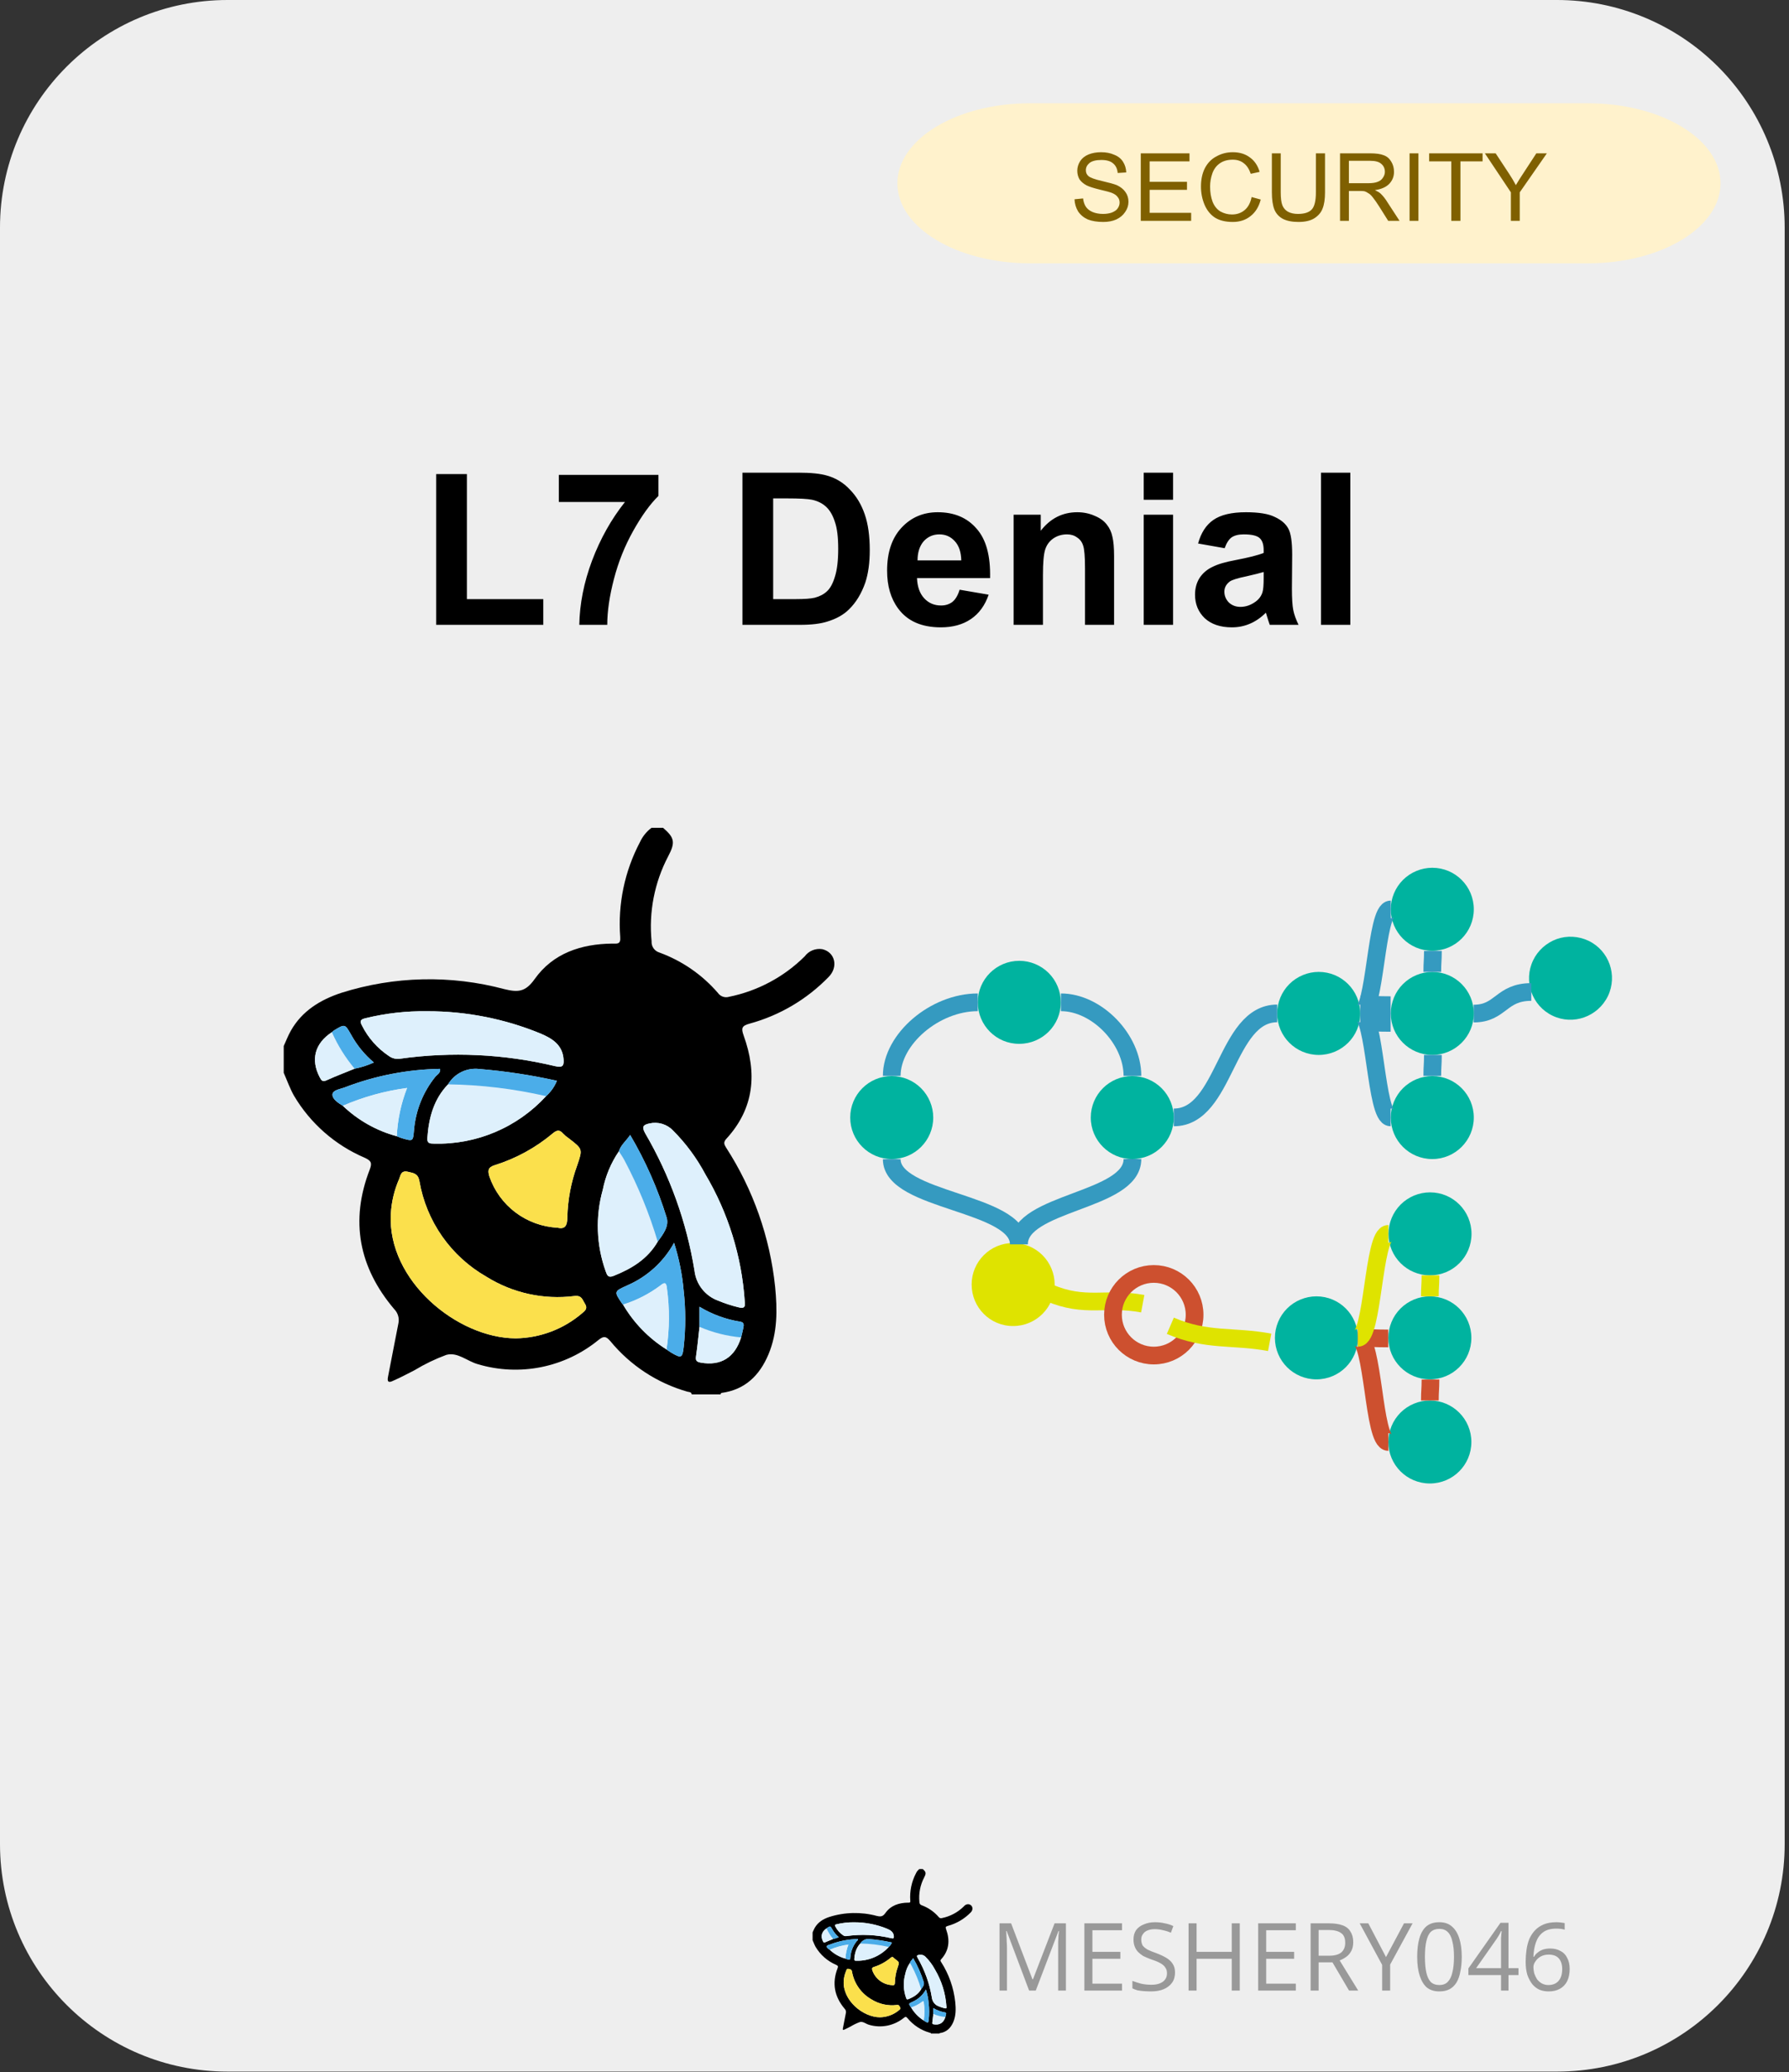 <svg width="101" height="117" viewBox="0 0 101 117" fill="none" xmlns="http://www.w3.org/2000/svg">
<rect x="0" y="0" width="101" height="117" fill="#333333" stroke="none"/>
<g clip-path="url(#clip0_5562_24511)">
<path fill-rule="evenodd" clip-rule="evenodd" d="M0 12.849C0 5.753 5.753 0 12.849 0H87.906C91.314 0 94.583 1.354 96.992 3.764C99.402 6.173 100.756 9.441 100.756 12.849V104.127C100.756 111.224 95.003 116.976 87.906 116.976H12.849C5.753 116.976 0 111.224 0 104.127V12.849Z" fill="#EEEEEE"/>
<path d="M24.625 35.283V26.768H26.359V33.83H30.672V35.283H24.625ZM31.549 28.346V26.815H37.174V28.002C36.705 28.461 36.231 29.117 35.752 29.971C35.273 30.825 34.908 31.737 34.658 32.705C34.408 33.664 34.283 34.523 34.283 35.283H32.705C32.726 34.096 32.965 32.888 33.424 31.659C33.893 30.419 34.512 29.315 35.283 28.346H31.549ZM41.916 26.69H45.072C45.791 26.69 46.338 26.747 46.713 26.862C47.213 27.007 47.64 27.273 47.994 27.659C48.359 28.034 48.635 28.497 48.822 29.049C49.01 29.591 49.103 30.263 49.103 31.065C49.103 31.773 49.02 32.382 48.853 32.893C48.635 33.518 48.328 34.023 47.932 34.408C47.63 34.711 47.223 34.94 46.713 35.096C46.328 35.221 45.812 35.283 45.166 35.283H41.916V26.69ZM43.65 28.143V33.83H44.932C45.421 33.83 45.775 33.804 45.994 33.752C46.275 33.679 46.505 33.559 46.682 33.393C46.869 33.226 47.02 32.95 47.135 32.565C47.26 32.179 47.322 31.653 47.322 30.987C47.322 30.33 47.26 29.825 47.135 29.471C47.02 29.106 46.859 28.825 46.65 28.627C46.442 28.429 46.176 28.294 45.853 28.221C45.603 28.169 45.124 28.143 44.416 28.143H43.65ZM54.176 33.299L55.816 33.58C55.608 34.184 55.275 34.643 54.816 34.955C54.358 35.268 53.79 35.424 53.113 35.424C52.03 35.424 51.228 35.07 50.707 34.362C50.29 33.799 50.082 33.086 50.082 32.221C50.082 31.19 50.353 30.382 50.895 29.799C51.436 29.216 52.118 28.924 52.941 28.924C53.868 28.924 54.598 29.231 55.129 29.846C55.671 30.45 55.926 31.382 55.895 32.643H51.77C51.79 33.132 51.926 33.513 52.176 33.783C52.426 34.054 52.743 34.19 53.129 34.19C53.379 34.19 53.592 34.122 53.77 33.987C53.947 33.841 54.082 33.612 54.176 33.299ZM54.27 31.643C54.259 31.164 54.134 30.799 53.895 30.549C53.665 30.299 53.379 30.174 53.035 30.174C52.681 30.174 52.384 30.304 52.145 30.565C51.915 30.836 51.801 31.195 51.801 31.643H54.27ZM62.897 35.283H61.256V32.112C61.256 31.434 61.219 30.997 61.147 30.799C61.084 30.601 60.969 30.45 60.803 30.346C60.647 30.231 60.459 30.174 60.24 30.174C59.949 30.174 59.688 30.252 59.459 30.409C59.24 30.565 59.089 30.773 59.006 31.034C58.922 31.294 58.881 31.773 58.881 32.471V35.283H57.225V29.065H58.756V29.971C59.297 29.273 59.985 28.924 60.818 28.924C61.172 28.924 61.501 28.992 61.803 29.127C62.105 29.252 62.334 29.419 62.49 29.627C62.647 29.825 62.751 30.054 62.803 30.315C62.865 30.565 62.897 30.929 62.897 31.409V35.283ZM64.57 28.221V26.69H66.227V28.221H64.57ZM64.57 35.283V29.065H66.227V35.283H64.57ZM69.139 30.955L67.639 30.69C67.805 30.086 68.092 29.643 68.498 29.362C68.915 29.07 69.529 28.924 70.342 28.924C71.071 28.924 71.613 29.013 71.967 29.19C72.331 29.356 72.587 29.575 72.732 29.846C72.878 30.106 72.951 30.596 72.951 31.315L72.936 33.237C72.936 33.789 72.962 34.195 73.014 34.455C73.066 34.705 73.165 34.981 73.311 35.283H71.686C71.644 35.169 71.592 35.007 71.529 34.799C71.498 34.695 71.477 34.627 71.467 34.596C71.186 34.877 70.883 35.086 70.561 35.221C70.248 35.356 69.909 35.424 69.545 35.424C68.899 35.424 68.389 35.252 68.014 34.908C67.649 34.554 67.467 34.112 67.467 33.58C67.467 33.226 67.55 32.914 67.717 32.643C67.894 32.372 68.133 32.164 68.436 32.018C68.738 31.862 69.175 31.731 69.748 31.627C70.508 31.481 71.04 31.346 71.342 31.221V31.065C71.342 30.742 71.264 30.513 71.107 30.377C70.951 30.242 70.654 30.174 70.217 30.174C69.925 30.174 69.696 30.231 69.529 30.346C69.373 30.461 69.243 30.664 69.139 30.955ZM71.342 32.299C71.133 32.362 70.8 32.445 70.342 32.549C69.883 32.643 69.581 32.737 69.436 32.83C69.227 32.987 69.123 33.179 69.123 33.408C69.123 33.638 69.206 33.841 69.373 34.018C69.55 34.184 69.769 34.268 70.029 34.268C70.331 34.268 70.618 34.169 70.889 33.971C71.087 33.825 71.217 33.643 71.279 33.424C71.321 33.289 71.342 33.023 71.342 32.627V32.299ZM74.578 35.283V26.69H76.234V35.283H74.578Z" fill="black"/>
<path d="M58.1 112.401L56.834 109.041H56.803C56.813 109.104 56.819 109.187 56.819 109.291C56.829 109.395 56.834 109.51 56.834 109.635C56.845 109.75 56.85 109.869 56.85 109.994V112.401H56.428V108.604H57.084L58.287 111.76H58.319L59.537 108.604H60.178V112.401H59.74V109.963C59.74 109.849 59.74 109.739 59.74 109.635C59.751 109.52 59.756 109.411 59.756 109.307C59.767 109.203 59.777 109.114 59.787 109.041H59.756L58.475 112.401H58.1ZM63.345 112.401H61.22V108.604H63.345V108.994H61.673V110.213H63.251V110.604H61.673V112.01H63.345V112.401ZM66.337 111.385C66.337 111.614 66.28 111.807 66.165 111.963C66.051 112.119 65.894 112.239 65.696 112.323C65.499 112.406 65.259 112.448 64.978 112.448C64.842 112.448 64.707 112.442 64.571 112.432C64.446 112.421 64.327 112.406 64.212 112.385C64.108 112.354 64.014 112.317 63.931 112.276V111.854C64.066 111.906 64.228 111.958 64.415 112.01C64.603 112.052 64.801 112.073 65.009 112.073C65.196 112.073 65.353 112.046 65.478 111.994C65.613 111.942 65.712 111.869 65.775 111.776C65.847 111.682 65.884 111.567 65.884 111.432C65.884 111.296 65.853 111.187 65.79 111.104C65.738 111.01 65.644 110.927 65.509 110.854C65.384 110.781 65.207 110.708 64.978 110.635C64.811 110.573 64.665 110.51 64.54 110.448C64.426 110.375 64.327 110.296 64.243 110.213C64.16 110.119 64.097 110.015 64.056 109.901C64.014 109.786 63.993 109.656 63.993 109.51C63.993 109.312 64.04 109.14 64.134 108.994C64.238 108.849 64.384 108.739 64.571 108.666C64.759 108.583 64.967 108.541 65.196 108.541C65.405 108.541 65.592 108.562 65.759 108.604C65.936 108.635 66.097 108.687 66.243 108.76L66.103 109.135C65.967 109.073 65.821 109.026 65.665 108.994C65.509 108.953 65.353 108.932 65.196 108.932C65.03 108.932 64.889 108.958 64.775 109.01C64.67 109.052 64.587 109.119 64.525 109.213C64.462 109.296 64.431 109.395 64.431 109.51C64.431 109.645 64.457 109.76 64.509 109.854C64.571 109.937 64.665 110.015 64.79 110.088C64.915 110.151 65.082 110.218 65.29 110.291C65.509 110.375 65.696 110.463 65.853 110.557C66.009 110.651 66.129 110.765 66.212 110.901C66.295 111.026 66.337 111.187 66.337 111.385ZM69.993 112.401H69.54V110.604H67.555V112.401H67.102V108.604H67.555V110.213H69.54V108.604H69.993V112.401ZM73.156 112.401H71.031V108.604H73.156V108.994H71.484V110.213H73.062V110.604H71.484V112.01H73.156V112.401ZM75.023 108.604C75.335 108.604 75.591 108.64 75.788 108.713C75.997 108.786 76.148 108.906 76.242 109.073C76.346 109.229 76.398 109.427 76.398 109.666C76.398 109.864 76.361 110.031 76.288 110.166C76.216 110.302 76.122 110.411 76.007 110.494C75.893 110.578 75.768 110.645 75.632 110.698L76.679 112.401H76.163L75.226 110.807H74.445V112.401H73.992V108.604H75.023ZM74.992 108.979H74.445V110.432H75.038C75.351 110.432 75.58 110.369 75.726 110.244C75.872 110.119 75.945 109.937 75.945 109.698C75.945 109.437 75.867 109.255 75.71 109.151C75.554 109.036 75.314 108.979 74.992 108.979ZM78.249 110.51L79.264 108.604H79.749L78.483 110.932V112.401H78.03V110.948L76.764 108.604H77.249L78.249 110.51ZM82.525 110.494C82.525 110.807 82.498 111.083 82.446 111.323C82.405 111.562 82.332 111.77 82.228 111.948C82.123 112.114 81.993 112.239 81.837 112.323C81.681 112.406 81.488 112.448 81.259 112.448C80.978 112.448 80.743 112.375 80.556 112.229C80.379 112.073 80.243 111.849 80.15 111.557C80.056 111.265 80.009 110.911 80.009 110.494C80.009 110.088 80.05 109.739 80.134 109.448C80.217 109.156 80.347 108.932 80.525 108.776C80.712 108.619 80.957 108.541 81.259 108.541C81.55 108.541 81.785 108.619 81.962 108.776C82.15 108.932 82.29 109.156 82.384 109.448C82.478 109.739 82.525 110.088 82.525 110.494ZM80.446 110.494C80.446 110.849 80.472 111.145 80.525 111.385C80.577 111.614 80.66 111.791 80.775 111.916C80.9 112.031 81.061 112.088 81.259 112.088C81.457 112.088 81.613 112.031 81.728 111.916C81.853 111.791 81.941 111.614 81.993 111.385C82.056 111.145 82.087 110.849 82.087 110.494C82.087 110.14 82.056 109.849 81.993 109.619C81.941 109.38 81.853 109.203 81.728 109.088C81.613 108.974 81.457 108.916 81.259 108.916C81.061 108.916 80.9 108.974 80.775 109.088C80.66 109.203 80.577 109.38 80.525 109.619C80.472 109.849 80.446 110.14 80.446 110.494ZM85.727 111.526H85.165V112.401H84.743V111.526H82.899V111.151L84.712 108.573H85.165V111.135H85.727V111.526ZM84.743 111.135V109.885C84.743 109.791 84.743 109.708 84.743 109.635C84.743 109.552 84.743 109.479 84.743 109.416C84.753 109.343 84.758 109.281 84.758 109.229C84.769 109.166 84.774 109.104 84.774 109.041H84.743C84.712 109.114 84.675 109.187 84.633 109.26C84.592 109.333 84.55 109.401 84.508 109.463L83.337 111.135H84.743ZM86.133 110.776C86.133 110.546 86.149 110.323 86.18 110.104C86.211 109.885 86.263 109.682 86.336 109.494C86.42 109.307 86.524 109.145 86.649 109.01C86.784 108.864 86.951 108.75 87.149 108.666C87.347 108.583 87.586 108.541 87.868 108.541C87.94 108.541 88.024 108.546 88.118 108.557C88.211 108.567 88.284 108.578 88.336 108.588V108.963C88.274 108.942 88.201 108.927 88.118 108.916C88.034 108.906 87.951 108.901 87.868 108.901C87.545 108.901 87.289 108.974 87.102 109.119C86.925 109.255 86.795 109.442 86.711 109.682C86.628 109.921 86.581 110.192 86.571 110.494H86.602C86.654 110.401 86.722 110.323 86.805 110.26C86.888 110.187 86.987 110.13 87.102 110.088C87.227 110.046 87.368 110.026 87.524 110.026C87.743 110.026 87.935 110.073 88.102 110.166C88.269 110.25 88.394 110.38 88.477 110.557C88.571 110.724 88.618 110.932 88.618 111.182C88.618 111.442 88.571 111.671 88.477 111.869C88.383 112.057 88.243 112.203 88.055 112.307C87.878 112.401 87.67 112.448 87.43 112.448C87.243 112.448 87.071 112.416 86.914 112.354C86.758 112.281 86.623 112.177 86.508 112.041C86.394 111.895 86.3 111.718 86.227 111.51C86.164 111.302 86.133 111.057 86.133 110.776ZM87.414 112.088C87.654 112.088 87.841 112.015 87.977 111.869C88.123 111.713 88.196 111.484 88.196 111.182C88.196 110.932 88.133 110.734 88.008 110.588C87.883 110.442 87.69 110.369 87.43 110.369C87.263 110.369 87.112 110.406 86.977 110.479C86.852 110.552 86.753 110.645 86.68 110.76C86.607 110.864 86.571 110.968 86.571 111.073C86.571 111.187 86.586 111.307 86.618 111.432C86.659 111.546 86.711 111.656 86.774 111.76C86.847 111.854 86.935 111.932 87.039 111.994C87.154 112.057 87.279 112.088 87.414 112.088Z" fill="#999999"/>
<path fill-rule="evenodd" clip-rule="evenodd" d="M58.139 5.832H89.657C93.786 5.832 97.134 7.855 97.134 10.35C97.134 12.846 93.786 14.869 89.657 14.869H58.139C54.01 14.869 50.663 12.846 50.663 10.35C50.663 7.855 54.01 5.832 58.139 5.832Z" fill="#FFF2CC"/>
<path d="M60.663 11.252L61.147 11.205C61.168 11.392 61.22 11.548 61.303 11.673C61.386 11.798 61.511 11.897 61.678 11.97C61.855 12.043 62.053 12.08 62.272 12.08C62.459 12.08 62.626 12.054 62.772 12.002C62.928 11.939 63.038 11.861 63.1 11.767C63.173 11.663 63.209 11.554 63.209 11.439C63.209 11.314 63.173 11.21 63.1 11.127C63.038 11.033 62.928 10.955 62.772 10.892C62.668 10.851 62.439 10.788 62.084 10.705C61.741 10.621 61.496 10.543 61.35 10.47C61.173 10.377 61.038 10.262 60.944 10.127C60.861 9.981 60.819 9.819 60.819 9.642C60.819 9.455 60.871 9.278 60.975 9.111C61.09 8.934 61.251 8.804 61.459 8.72C61.668 8.637 61.902 8.595 62.163 8.595C62.444 8.595 62.689 8.642 62.897 8.736C63.116 8.819 63.282 8.949 63.397 9.127C63.511 9.304 63.574 9.507 63.584 9.736L63.1 9.767C63.079 9.528 62.991 9.345 62.834 9.22C62.689 9.095 62.47 9.033 62.178 9.033C61.876 9.033 61.652 9.09 61.506 9.205C61.371 9.319 61.303 9.455 61.303 9.611C61.303 9.746 61.35 9.856 61.444 9.939C61.548 10.033 61.803 10.127 62.209 10.22C62.616 10.314 62.897 10.392 63.053 10.455C63.272 10.559 63.433 10.689 63.538 10.845C63.652 11.002 63.709 11.184 63.709 11.392C63.709 11.601 63.647 11.793 63.522 11.97C63.407 12.147 63.241 12.288 63.022 12.392C62.814 12.486 62.569 12.533 62.288 12.533C61.944 12.533 61.652 12.486 61.413 12.392C61.183 12.288 61.001 12.137 60.866 11.939C60.741 11.731 60.673 11.502 60.663 11.252ZM64.404 12.47V8.658H67.154V9.111H64.904V10.267H67.013V10.72H64.904V12.017H67.248V12.47H64.404ZM70.661 11.127L71.177 11.267C71.072 11.673 70.88 11.986 70.598 12.205C70.328 12.423 69.994 12.533 69.598 12.533C69.182 12.533 68.843 12.449 68.583 12.283C68.333 12.116 68.14 11.877 68.005 11.564C67.869 11.241 67.802 10.897 67.802 10.533C67.802 10.137 67.874 9.793 68.02 9.502C68.177 9.199 68.395 8.975 68.677 8.83C68.958 8.673 69.265 8.595 69.598 8.595C69.984 8.595 70.307 8.694 70.567 8.892C70.828 9.08 71.01 9.35 71.114 9.705L70.614 9.814C70.52 9.543 70.39 9.345 70.223 9.22C70.057 9.085 69.848 9.017 69.598 9.017C69.296 9.017 69.046 9.09 68.848 9.236C68.661 9.371 68.525 9.559 68.442 9.798C68.359 10.038 68.317 10.283 68.317 10.533C68.317 10.856 68.364 11.142 68.458 11.392C68.552 11.632 68.697 11.814 68.895 11.939C69.103 12.054 69.322 12.111 69.552 12.111C69.833 12.111 70.072 12.028 70.27 11.861C70.468 11.694 70.598 11.449 70.661 11.127ZM74.29 8.658H74.805V10.861C74.805 11.246 74.759 11.554 74.665 11.783C74.582 12.002 74.425 12.184 74.196 12.33C73.977 12.465 73.68 12.533 73.305 12.533C72.951 12.533 72.66 12.476 72.43 12.361C72.201 12.236 72.04 12.059 71.946 11.83C71.852 11.59 71.805 11.267 71.805 10.861V8.658H72.305V10.861C72.305 11.194 72.337 11.439 72.399 11.595C72.462 11.752 72.566 11.871 72.712 11.955C72.868 12.038 73.055 12.08 73.274 12.08C73.639 12.08 73.899 11.996 74.055 11.83C74.212 11.663 74.29 11.34 74.29 10.861V8.658ZM75.653 12.47V8.658H77.341C77.685 8.658 77.945 8.694 78.122 8.767C78.299 8.83 78.44 8.949 78.544 9.127C78.648 9.293 78.7 9.486 78.7 9.705C78.7 9.965 78.612 10.189 78.435 10.377C78.257 10.564 77.987 10.684 77.622 10.736C77.757 10.798 77.862 10.861 77.935 10.923C78.08 11.059 78.216 11.231 78.341 11.439L79.013 12.47H78.372L77.872 11.673C77.726 11.444 77.606 11.272 77.513 11.158C77.419 11.033 77.33 10.949 77.247 10.908C77.174 10.856 77.101 10.819 77.028 10.798C76.966 10.788 76.872 10.783 76.747 10.783H76.153V12.47H75.653ZM76.153 10.345H77.247C77.476 10.345 77.653 10.319 77.778 10.267C77.914 10.215 78.013 10.137 78.075 10.033C78.148 9.929 78.185 9.819 78.185 9.705C78.185 9.517 78.117 9.366 77.981 9.252C77.856 9.137 77.648 9.08 77.356 9.08H76.153V10.345ZM79.579 12.47V8.658H80.079V12.47H79.579ZM81.935 12.47V9.111H80.685V8.658H83.7V9.111H82.45V12.47H81.935ZM85.299 12.47V10.861L83.83 8.658H84.439L85.189 9.798C85.335 10.017 85.465 10.236 85.58 10.455C85.694 10.257 85.835 10.033 86.002 9.783L86.736 8.658H87.33L85.799 10.861V12.47H85.299Z" fill="#7F6000"/>
<g clip-path="url(#clip1_5562_24511)">
<path d="M55.202 56.597C55.202 55.301 56.25 54.254 57.546 54.254C58.164 54.254 58.765 54.503 59.203 54.941C59.641 55.378 59.89 55.979 59.89 56.597C59.89 57.894 58.842 58.941 57.546 58.941C56.25 58.95 55.202 57.894 55.202 56.597Z" fill="#00B39F"/>
<path d="M48 63.104C48 61.808 49.047 60.761 50.344 60.761C50.962 60.761 51.563 61.01 52 61.448C52.438 61.885 52.687 62.486 52.687 63.104C52.687 64.401 51.64 65.448 50.344 65.448C49.047 65.448 48 64.401 48 63.104Z" fill="#00B39F"/>
<path d="M55.202 56.597C52.773 56.597 50.344 58.675 50.344 60.752" stroke="#359AC0" stroke-miterlimit="10" stroke-linejoin="round"/>
<path d="M87.652 57.353C86.484 56.795 85.995 55.395 86.553 54.228C86.819 53.67 87.3 53.241 87.884 53.026C88.468 52.82 89.111 52.855 89.678 53.121C90.846 53.679 91.335 55.078 90.777 56.245C90.21 57.413 88.811 57.911 87.652 57.353Z" fill="#00B39F"/>
<path d="M61.581 63.104C61.581 61.808 62.628 60.761 63.924 60.761C64.542 60.761 65.143 61.01 65.581 61.448C66.019 61.885 66.268 62.486 66.268 63.104C66.268 64.401 65.221 65.448 63.924 65.448C62.637 65.448 61.581 64.401 61.581 63.104Z" fill="#00B39F"/>
<path d="M54.855 72.532C54.855 71.236 55.902 70.188 57.199 70.188C57.817 70.188 58.418 70.437 58.855 70.875C59.293 71.313 59.542 71.914 59.542 72.532C59.542 73.828 58.495 74.876 57.199 74.876C55.902 74.884 54.855 73.828 54.855 72.532Z" fill="#DFE300"/>
<path d="M59.217 72.993C61.279 73.882 62.444 73.228 64.514 73.616" stroke="#DFE300"/>
<path d="M63.933 65.448C63.933 66.65 62.336 67.251 60.731 67.852C59.134 68.453 57.529 69.053 57.529 70.255" stroke="#359AC0" stroke-miterlimit="10" stroke-linejoin="round"/>
<path d="M86.45 56.014C85.6 56.014 85.162 56.314 84.759 56.623C84.356 56.923 83.978 57.233 83.197 57.233" stroke="#359AC0" stroke-miterlimit="10" stroke-linejoin="round"/>
<path d="M57.52 70.264C57.52 69.062 55.726 68.461 53.932 67.86C52.138 67.259 50.344 66.658 50.344 65.457" stroke="#359AC0" stroke-miterlimit="10" stroke-linejoin="round"/>
<path d="M63.933 60.752C63.933 58.675 61.916 56.597 59.898 56.597" stroke="#359AC0" stroke-miterlimit="10" stroke-linejoin="round"/>
<path d="M80.862 65.448C79.565 65.448 78.518 64.401 78.518 63.104C78.518 62.486 78.767 61.885 79.205 61.448C79.643 61.01 80.244 60.761 80.862 60.761C82.158 60.761 83.205 61.808 83.205 63.104C83.205 64.392 82.158 65.448 80.862 65.448Z" fill="#00B39F"/>
<path d="M74.449 59.568C73.153 59.568 72.105 58.52 72.105 57.224C72.105 56.606 72.354 56.005 72.792 55.567C73.23 55.129 73.831 54.88 74.449 54.88C75.745 54.88 76.793 55.928 76.793 57.224C76.801 58.52 75.745 59.568 74.449 59.568Z" fill="#00B39F"/>
<path d="M80.862 59.568C79.565 59.568 78.518 58.52 78.518 57.224C78.518 56.606 78.767 56.005 79.205 55.567C79.643 55.129 80.244 54.88 80.862 54.88C82.158 54.88 83.205 55.928 83.205 57.224C83.205 58.52 82.158 59.568 80.862 59.568Z" fill="#00B39F"/>
<path d="M78.51 63.096C78.08 63.096 77.866 61.628 77.651 60.16C77.436 58.692 77.222 57.224 76.793 57.224" stroke="#359AC0" stroke-miterlimit="10" stroke-linejoin="round"/>
<path d="M76.801 57.224C77.23 57.224 77.445 57.233 77.651 57.241C77.866 57.25 78.08 57.258 78.51 57.258" stroke="#359AC0" stroke-width="2" stroke-miterlimit="10" stroke-linejoin="round"/>
<path d="M80.862 60.752C80.862 60.46 80.87 60.306 80.879 60.16C80.887 60.014 80.896 59.859 80.896 59.568" stroke="#359AC0" stroke-miterlimit="10" stroke-linejoin="round"/>
<path d="M72.105 57.224C70.646 57.224 69.916 58.692 69.187 60.16C68.457 61.628 67.727 63.096 66.268 63.096" stroke="#359AC0" stroke-miterlimit="10" stroke-linejoin="round"/>
<path d="M80.862 53.687C79.565 53.687 78.518 52.64 78.518 51.344C78.518 50.725 78.767 50.125 79.205 49.687C79.643 49.249 80.244 49 80.862 49C82.158 49 83.205 50.047 83.205 51.344C83.205 52.64 82.158 53.687 80.862 53.687Z" fill="#00B39F"/>
<path d="M80.862 54.88C80.862 54.589 80.87 54.434 80.879 54.288C80.887 54.142 80.896 53.988 80.896 53.696" stroke="#359AC0" stroke-miterlimit="10" stroke-linejoin="round"/>
<path d="M76.801 57.224C77.23 57.224 77.445 55.756 77.66 54.288C77.874 52.82 78.089 51.352 78.518 51.352" stroke="#359AC0" stroke-miterlimit="10" stroke-linejoin="round"/>
<path d="M80.724 83.767C79.428 83.767 78.381 82.72 78.381 81.424C78.381 80.806 78.63 80.205 79.067 79.767C79.505 79.329 80.106 79.08 80.724 79.08C82.021 79.08 83.068 80.128 83.068 81.424C83.068 82.72 82.021 83.767 80.724 83.767Z" fill="#00B39F"/>
<path d="M74.32 77.887C73.024 77.887 71.977 76.84 71.977 75.543C71.977 74.925 72.226 74.324 72.663 73.887C73.101 73.449 73.702 73.2 74.32 73.2C75.617 73.2 76.664 74.247 76.664 75.543C76.664 76.84 75.617 77.887 74.32 77.887Z" fill="#00B39F"/>
<path d="M80.724 77.887C79.428 77.887 78.381 76.84 78.381 75.543C78.381 74.925 78.63 74.324 79.067 73.887C79.505 73.449 80.106 73.2 80.724 73.2C82.021 73.2 83.068 74.247 83.068 75.543C83.068 76.84 82.021 77.887 80.724 77.887Z" fill="#00B39F"/>
<path d="M78.381 81.424C77.951 81.424 77.737 79.956 77.531 78.488C77.316 77.02 77.102 75.552 76.672 75.552" stroke="#CD502F" stroke-miterlimit="10" stroke-linejoin="round"/>
<path d="M76.664 75.543C77.093 75.543 77.308 75.552 77.514 75.561C77.728 75.569 77.943 75.578 78.372 75.578" stroke="#CD502F" stroke-miterlimit="10" stroke-linejoin="round"/>
<path d="M80.724 79.08C80.724 78.788 80.733 78.634 80.742 78.488C80.75 78.342 80.759 78.188 80.759 77.896" stroke="#CD502F" stroke-miterlimit="10" stroke-linejoin="round"/>
<path d="M80.733 72.015C79.437 72.015 78.389 70.968 78.389 69.672C78.389 69.053 78.638 68.453 79.076 68.015C79.514 67.577 80.115 67.328 80.733 67.328C82.029 67.328 83.076 68.375 83.076 69.672C83.076 70.968 82.029 72.015 80.733 72.015Z" fill="#00B39F"/>
<path d="M80.724 73.2C80.724 72.908 80.733 72.753 80.742 72.608C80.75 72.462 80.759 72.307 80.759 72.015" stroke="#DFE300" stroke-miterlimit="10" stroke-linejoin="round"/>
<path d="M76.664 75.543C77.093 75.543 77.308 74.076 77.522 72.608C77.737 71.14 77.951 69.672 78.381 69.672" stroke="#DFE300" stroke-miterlimit="10" stroke-linejoin="round"/>
<circle cx="65.138" cy="74.239" r="2.304" stroke="#CD502F"/>
<path d="M66.073 74.862C68.134 75.752 69.611 75.409 71.681 75.797" stroke="#DFE300"/>
</g>
<path d="M37.432 46.742C38.078 47.297 38.142 47.563 37.722 48.354C36.949 49.828 36.623 51.497 36.786 53.154C36.777 53.294 36.816 53.434 36.897 53.549C36.978 53.664 37.096 53.748 37.232 53.788C38.505 54.254 39.639 55.036 40.526 56.062C40.595 56.162 40.693 56.237 40.808 56.278C40.922 56.318 41.046 56.32 41.162 56.285C42.778 55.957 44.262 55.163 45.432 54.001C45.545 53.849 45.697 53.73 45.873 53.659C46.049 53.588 46.241 53.566 46.428 53.597C47.15 53.772 47.342 54.602 46.778 55.169C45.555 56.428 44.017 57.337 42.324 57.8C41.876 57.921 41.834 58.056 41.984 58.474C42.748 60.589 42.592 62.573 41.01 64.3C40.828 64.498 40.878 64.618 40.993 64.801C42.519 67.165 43.467 69.856 43.76 72.655C43.888 73.95 43.902 75.249 43.382 76.482C42.882 77.668 42.06 78.478 40.726 78.655C40.706 78.657 40.693 78.709 40.677 78.738H39.055C39.033 78.59 38.895 78.606 38.805 78.582C37.098 78.095 35.581 77.098 34.455 75.726C34.21 75.447 34.089 75.43 33.796 75.657C32.86 76.426 31.749 76.954 30.562 77.194C29.375 77.434 28.146 77.379 26.985 77.033C26.378 76.868 25.834 76.328 25.196 76.506C24.573 76.736 23.973 77.026 23.405 77.37C23.02 77.562 22.642 77.773 22.247 77.943C22.116 77.999 21.82 78.179 21.904 77.752C22.102 76.749 22.289 75.745 22.489 74.742C22.522 74.597 22.519 74.445 22.478 74.302C22.437 74.158 22.36 74.027 22.255 73.921C20.259 71.565 19.752 68.93 20.878 66.029C21.026 65.647 20.933 65.535 20.589 65.374C18.922 64.661 17.525 63.437 16.601 61.877C16.368 61.466 16.21 61.013 16.018 60.578V59.065C16.149 58.779 16.262 58.481 16.416 58.208C17.054 57.078 18.089 56.451 19.276 56.06C22.262 55.116 25.455 55.045 28.479 55.854C29.262 56.046 29.671 56.008 30.186 55.283C31.224 53.821 32.812 53.301 34.571 53.281C34.819 53.278 35.052 53.347 35.016 52.914C34.875 51.058 35.261 49.201 36.128 47.555C36.276 47.233 36.501 46.954 36.784 46.742L37.432 46.742ZM18.737 58.284C17.773 58.912 17.529 59.833 18.049 60.827C18.144 61.01 18.208 61.106 18.441 60.999C18.959 60.763 19.494 60.561 20.021 60.345C20.396 60.272 20.761 60.154 21.107 59.994C20.587 59.556 20.153 59.026 19.825 58.43C19.473 57.81 19.471 57.81 18.857 58.184C18.814 58.215 18.774 58.248 18.737 58.284ZM41.84 75.518C41.885 75.326 41.938 75.136 41.974 74.942C42.001 74.793 41.997 74.66 41.788 74.631C40.975 74.501 40.195 74.214 39.491 73.788V74.921C39.428 75.469 39.378 76.02 39.297 76.566C39.261 76.808 39.301 76.897 39.566 76.943C40.695 77.141 41.483 76.66 41.84 75.518ZM37.63 76.199C37.719 76.259 37.805 76.325 37.897 76.379C38.464 76.714 38.53 76.686 38.599 76.047C38.717 74.993 38.716 73.929 38.596 72.875C38.515 71.958 38.334 71.053 38.055 70.177C37.468 71.246 36.542 72.09 35.424 72.577C34.653 72.924 34.653 72.924 35.136 73.629C35.148 73.643 35.161 73.655 35.175 73.666C35.777 74.696 36.62 75.564 37.63 76.199ZM19.353 62.439C20.209 63.259 21.257 63.851 22.402 64.159C22.5 64.197 22.595 64.243 22.696 64.272C23.326 64.454 23.315 64.452 23.374 63.81C23.465 62.71 23.884 61.662 24.577 60.802C24.678 60.676 24.881 60.598 24.847 60.354C23.009 60.385 21.192 60.737 19.476 61.396C19.217 61.498 18.791 61.543 18.771 61.793C18.75 62.056 19.088 62.278 19.353 62.439ZM37.132 70.112C37.429 69.705 37.783 69.254 37.637 68.753C37.135 67.122 36.443 65.556 35.576 64.086C35.34 64.439 35.046 64.654 34.94 65.01C34.495 65.663 34.187 66.398 34.033 67.173C33.607 68.689 33.663 70.299 34.193 71.782C34.272 71.991 34.317 72.174 34.633 72.048C35.656 71.642 36.561 71.096 37.132 70.112ZM30.829 61.896C31.097 61.658 31.306 61.361 31.441 61.029C29.997 60.706 28.532 60.483 27.057 60.362C26.711 60.32 26.36 60.38 26.047 60.534C25.735 60.688 25.473 60.929 25.295 61.229C24.479 62.078 24.204 63.133 24.126 64.267C24.105 64.567 24.278 64.576 24.492 64.577C25.679 64.611 26.859 64.389 27.952 63.926C29.046 63.463 30.027 62.771 30.829 61.896ZM29.115 75.572C30.496 75.552 31.826 75.047 32.873 74.145C33.052 73.997 33.189 73.873 33.022 73.613C32.873 73.381 32.848 73.132 32.422 73.183C30.691 73.401 28.938 73.015 27.458 72.09C26.47 71.525 25.619 70.749 24.965 69.817C24.312 68.885 23.873 67.821 23.68 66.699C23.602 66.26 23.358 66.244 23.03 66.166C22.629 66.071 22.618 66.378 22.532 66.577C22.258 67.204 22.099 67.876 22.064 68.56C21.868 72.311 25.817 75.56 29.115 75.572ZM42.044 73.473C41.874 70.94 41.112 68.483 39.817 66.3C39.335 65.394 38.722 64.565 37.998 63.838C37.83 63.661 37.618 63.532 37.385 63.461C37.151 63.391 36.904 63.383 36.666 63.438C36.308 63.515 36.216 63.619 36.427 63.996C37.823 66.388 38.766 69.017 39.209 71.751C39.252 72.131 39.401 72.491 39.639 72.791C39.877 73.09 40.193 73.318 40.553 73.447C40.917 73.598 41.292 73.721 41.675 73.814C42.035 73.918 42.09 73.777 42.044 73.473ZM24.12 57.101C22.95 57.084 21.782 57.215 20.645 57.492C20.379 57.556 20.279 57.629 20.438 57.913C20.787 58.607 21.31 59.198 21.956 59.629C22.13 59.757 22.346 59.812 22.56 59.785C25.488 59.371 28.469 59.513 31.345 60.203C31.772 60.3 31.846 60.177 31.816 59.805C31.752 58.993 31.171 58.64 30.528 58.365C28.496 57.527 26.319 57.098 24.12 57.101ZM31.474 69.323C31.892 69.424 32.029 69.219 32.029 68.747C32.053 67.741 32.241 66.746 32.587 65.801C32.896 64.886 32.905 64.89 32.119 64.284C31.999 64.204 31.889 64.112 31.789 64.008C31.592 63.775 31.433 63.811 31.211 63.995C30.247 64.807 29.131 65.418 27.928 65.794C27.532 65.916 27.537 66.115 27.627 66.427C27.905 67.239 28.421 67.949 29.106 68.465C29.792 68.981 30.617 69.28 31.474 69.323Z" fill="black"/>
<path d="M29.115 75.572C25.817 75.56 21.868 72.311 22.064 68.56C22.099 67.876 22.258 67.204 22.532 66.577C22.618 66.378 22.629 66.071 23.03 66.166C23.358 66.244 23.602 66.26 23.68 66.699C23.873 67.821 24.312 68.885 24.965 69.817C25.619 70.749 26.47 71.525 27.458 72.09C28.938 73.015 30.691 73.401 32.422 73.183C32.848 73.132 32.873 73.381 33.022 73.613C33.189 73.873 33.052 73.997 32.873 74.145C31.826 75.047 30.496 75.552 29.115 75.572V75.572Z" fill="#FBE04C"/>
<path d="M42.044 73.473C42.09 73.777 42.035 73.918 41.675 73.814C41.292 73.721 40.917 73.598 40.553 73.447C40.193 73.318 39.877 73.09 39.639 72.791C39.401 72.491 39.252 72.131 39.209 71.751C38.766 69.017 37.823 66.388 36.427 63.996C36.216 63.619 36.308 63.515 36.666 63.438C36.904 63.383 37.151 63.391 37.385 63.461C37.618 63.531 37.83 63.661 37.998 63.838C38.722 64.565 39.335 65.394 39.817 66.3C41.112 68.483 41.874 70.94 42.044 73.473V73.473ZM24.12 57.101C26.319 57.098 28.496 57.527 30.528 58.365C31.171 58.64 31.752 58.993 31.816 59.805C31.846 60.177 31.772 60.3 31.345 60.203C28.469 59.513 25.488 59.371 22.56 59.785C22.346 59.812 22.13 59.757 21.956 59.629C21.31 59.198 20.787 58.607 20.438 57.913C20.279 57.629 20.379 57.556 20.645 57.492C21.782 57.215 22.95 57.084 24.12 57.101V57.101Z" fill="#DEF0FC"/>
<path d="M31.474 69.323C30.617 69.28 29.792 68.981 29.106 68.465C28.421 67.949 27.905 67.239 27.627 66.427C27.537 66.115 27.532 65.916 27.929 65.794C29.131 65.418 30.247 64.807 31.211 63.995C31.433 63.811 31.592 63.775 31.789 64.008C31.889 64.112 32 64.204 32.119 64.284C32.905 64.89 32.896 64.886 32.587 65.801C32.241 66.746 32.053 67.741 32.029 68.747C32.029 69.219 31.892 69.424 31.474 69.323V69.323Z" fill="#FBE04C"/>
<path d="M30.829 61.896C30.027 62.771 29.046 63.463 27.952 63.926C26.859 64.389 25.679 64.611 24.492 64.577C24.278 64.576 24.105 64.568 24.126 64.267C24.204 63.133 24.479 62.078 25.295 61.229C27.158 61.255 29.013 61.478 30.829 61.896V61.896ZM37.132 70.112C36.56 71.096 35.656 71.642 34.633 72.048C34.317 72.174 34.272 71.991 34.193 71.782C33.663 70.3 33.607 68.689 34.033 67.173C34.187 66.398 34.495 65.663 34.94 65.011C35.044 65.176 35.158 65.336 35.25 65.508C36.028 66.977 36.658 68.519 37.132 70.112V70.112Z" fill="#DEF0FC"/>
<path d="M19.353 62.439C19.088 62.278 18.75 62.056 18.771 61.793C18.791 61.543 19.217 61.498 19.476 61.396C21.192 60.737 23.009 60.385 24.847 60.354C24.881 60.598 24.678 60.676 24.577 60.803C23.884 61.662 23.465 62.71 23.374 63.81C23.315 64.452 23.326 64.454 22.696 64.272C22.595 64.243 22.5 64.197 22.402 64.159C22.445 63.225 22.641 62.304 22.983 61.433C21.733 61.599 20.511 61.938 19.353 62.439V62.439ZM35.175 73.666C35.161 73.655 35.148 73.643 35.136 73.629C34.653 72.924 34.653 72.924 35.424 72.577C36.542 72.09 37.468 71.246 38.055 70.177C38.334 71.053 38.515 71.958 38.596 72.875C38.716 73.929 38.717 74.993 38.599 76.047C38.53 76.686 38.464 76.714 37.897 76.379C37.805 76.325 37.719 76.259 37.63 76.199C37.803 75.043 37.809 73.869 37.648 72.711C37.61 72.347 37.456 72.45 37.273 72.594C36.639 73.067 35.93 73.43 35.175 73.666V73.666Z" fill="#4BADE9"/>
<path d="M35.175 73.666C35.93 73.43 36.639 73.067 37.273 72.594C37.456 72.45 37.61 72.347 37.648 72.711C37.809 73.869 37.803 75.043 37.63 76.199C36.62 75.564 35.777 74.696 35.175 73.666ZM19.353 62.439C20.511 61.938 21.733 61.599 22.983 61.433C22.641 62.304 22.445 63.225 22.402 64.159C21.257 63.851 20.209 63.259 19.353 62.439V62.439Z" fill="#DEF0FC"/>
<path d="M30.829 61.896C29.013 61.478 27.158 61.255 25.295 61.229C25.473 60.929 25.735 60.688 26.047 60.534C26.36 60.38 26.711 60.32 27.057 60.362C28.532 60.483 29.997 60.706 31.441 61.029C31.306 61.361 31.097 61.658 30.829 61.896ZM37.132 70.112C36.658 68.519 36.028 66.977 35.25 65.508C35.158 65.336 35.044 65.176 34.94 65.011C35.046 64.654 35.34 64.44 35.576 64.086C36.443 65.556 37.135 67.122 37.637 68.753C37.783 69.254 37.429 69.705 37.132 70.112V70.112Z" fill="#4BADE9"/>
<path d="M41.84 75.518C41.483 76.66 40.695 77.141 39.566 76.943C39.301 76.897 39.261 76.808 39.297 76.566C39.378 76.02 39.428 75.469 39.49 74.921C40.237 75.244 41.03 75.445 41.84 75.518V75.518ZM20.021 60.345C19.494 60.561 18.959 60.763 18.441 60.999C18.208 61.106 18.144 61.01 18.049 60.827C17.529 59.833 17.773 58.912 18.737 58.284C19.067 59.028 19.499 59.721 20.021 60.345V60.345Z" fill="#DEF0FC"/>
<path d="M20.021 60.345C19.499 59.721 19.067 59.028 18.737 58.284C18.774 58.248 18.814 58.215 18.857 58.184C19.471 57.81 19.473 57.81 19.825 58.43C20.153 59.026 20.587 59.556 21.107 59.994C20.761 60.154 20.396 60.272 20.021 60.345V60.345ZM41.84 75.518C41.03 75.445 40.237 75.244 39.49 74.921C39.491 74.562 39.491 74.204 39.491 73.788C40.195 74.214 40.975 74.501 41.788 74.631C41.997 74.66 42.001 74.793 41.974 74.942C41.938 75.136 41.885 75.326 41.84 75.518V75.518Z" fill="#4BADE9"/>
<path d="M52.093 105.538C52.281 105.699 52.299 105.776 52.178 106.006C51.953 106.434 51.858 106.918 51.906 107.4C51.903 107.44 51.914 107.481 51.938 107.514C51.962 107.548 51.996 107.572 52.035 107.583C52.405 107.719 52.734 107.946 52.992 108.244C53.011 108.273 53.04 108.295 53.073 108.306C53.106 108.318 53.142 108.319 53.176 108.308C53.645 108.213 54.076 107.983 54.416 107.646C54.449 107.601 54.493 107.567 54.544 107.546C54.595 107.525 54.651 107.519 54.705 107.528C54.914 107.579 54.97 107.82 54.806 107.985C54.451 108.35 54.005 108.614 53.514 108.748C53.383 108.783 53.371 108.823 53.415 108.944C53.637 109.558 53.591 110.134 53.132 110.635C53.079 110.693 53.094 110.728 53.127 110.781C53.57 111.467 53.845 112.249 53.93 113.061C53.967 113.437 53.971 113.814 53.821 114.172C53.675 114.516 53.437 114.752 53.05 114.803C53.044 114.804 53.04 114.819 53.035 114.827H52.564C52.558 114.784 52.518 114.789 52.492 114.782C51.996 114.64 51.556 114.351 51.229 113.953C51.158 113.872 51.123 113.867 51.037 113.933C50.766 114.156 50.443 114.309 50.099 114.379C49.754 114.449 49.397 114.433 49.06 114.332C48.884 114.284 48.726 114.128 48.541 114.179C48.36 114.246 48.186 114.33 48.021 114.43C47.909 114.486 47.799 114.547 47.685 114.596C47.647 114.613 47.561 114.665 47.585 114.541C47.643 114.25 47.697 113.958 47.755 113.667C47.765 113.625 47.764 113.581 47.752 113.539C47.74 113.498 47.718 113.46 47.687 113.429C47.107 112.745 46.96 111.98 47.287 111.138C47.33 111.026 47.303 110.994 47.203 110.947C46.719 110.74 46.314 110.385 46.045 109.932C45.978 109.813 45.932 109.681 45.876 109.555V109.116C45.914 109.033 45.947 108.946 45.992 108.867C46.177 108.539 46.477 108.357 46.822 108.243C47.689 107.969 48.616 107.949 49.494 108.184C49.721 108.239 49.84 108.228 49.989 108.018C50.291 107.593 50.752 107.442 51.263 107.436C51.335 107.435 51.402 107.456 51.392 107.33C51.351 106.791 51.463 106.252 51.715 105.774C51.757 105.681 51.823 105.6 51.905 105.538L52.093 105.538ZM46.666 108.889C46.386 109.071 46.315 109.339 46.466 109.627C46.493 109.68 46.512 109.708 46.58 109.677C46.73 109.609 46.885 109.55 47.038 109.487C47.147 109.466 47.253 109.432 47.354 109.385C47.203 109.258 47.077 109.104 46.981 108.931C46.879 108.751 46.879 108.751 46.7 108.86C46.688 108.869 46.676 108.878 46.666 108.889ZM53.373 113.892C53.386 113.837 53.401 113.781 53.412 113.725C53.42 113.682 53.418 113.643 53.358 113.635C53.122 113.597 52.895 113.514 52.691 113.39V113.719C52.673 113.878 52.658 114.038 52.635 114.197C52.624 114.267 52.636 114.293 52.713 114.306C53.04 114.364 53.269 114.224 53.373 113.892ZM52.151 114.09C52.176 114.108 52.201 114.127 52.228 114.142C52.393 114.24 52.412 114.232 52.432 114.046C52.466 113.74 52.466 113.431 52.431 113.125C52.408 112.859 52.355 112.596 52.274 112.342C52.103 112.652 51.835 112.897 51.51 113.038C51.286 113.139 51.286 113.139 51.427 113.344C51.43 113.348 51.434 113.351 51.438 113.355C51.613 113.654 51.857 113.906 52.151 114.09ZM46.844 110.095C47.093 110.333 47.397 110.505 47.73 110.595C47.758 110.606 47.786 110.619 47.815 110.627C47.998 110.68 47.995 110.68 48.012 110.493C48.038 110.174 48.16 109.87 48.361 109.62C48.39 109.583 48.449 109.561 48.439 109.49C47.906 109.499 47.378 109.601 46.88 109.792C46.805 109.822 46.681 109.835 46.675 109.908C46.669 109.984 46.768 110.048 46.844 110.095ZM52.006 112.323C52.092 112.205 52.195 112.074 52.153 111.928C52.007 111.455 51.806 111 51.554 110.573C51.486 110.676 51.401 110.738 51.37 110.842C51.24 111.031 51.151 111.245 51.106 111.47C50.983 111.91 50.999 112.377 51.153 112.808C51.176 112.868 51.189 112.921 51.281 112.885C51.578 112.767 51.84 112.608 52.006 112.323ZM50.176 109.937C50.254 109.868 50.315 109.782 50.354 109.686C49.934 109.592 49.509 109.527 49.081 109.492C48.98 109.48 48.879 109.497 48.788 109.542C48.697 109.587 48.621 109.657 48.569 109.744C48.333 109.99 48.253 110.297 48.23 110.626C48.224 110.713 48.274 110.715 48.336 110.716C48.681 110.726 49.024 110.661 49.341 110.527C49.658 110.393 49.943 110.192 50.176 109.937ZM49.678 113.908C50.08 113.902 50.466 113.755 50.77 113.494C50.822 113.451 50.861 113.415 50.813 113.339C50.77 113.272 50.762 113.2 50.639 113.214C50.136 113.278 49.627 113.166 49.197 112.897C48.911 112.733 48.663 112.508 48.474 112.237C48.284 111.967 48.157 111.658 48.101 111.332C48.078 111.205 48.007 111.2 47.912 111.177C47.796 111.15 47.792 111.239 47.767 111.296C47.688 111.479 47.642 111.674 47.632 111.872C47.575 112.961 48.721 113.904 49.678 113.908ZM53.432 113.299C53.383 112.563 53.161 111.85 52.786 111.216C52.646 110.953 52.468 110.712 52.257 110.501C52.209 110.45 52.147 110.412 52.08 110.392C52.012 110.372 51.94 110.369 51.871 110.385C51.767 110.408 51.74 110.438 51.801 110.547C52.207 111.242 52.48 112.005 52.609 112.799C52.622 112.909 52.665 113.013 52.734 113.101C52.803 113.188 52.895 113.254 52.999 113.291C53.105 113.335 53.214 113.371 53.325 113.398C53.43 113.428 53.446 113.387 53.432 113.299ZM48.228 108.546C47.889 108.54 47.55 108.579 47.219 108.659C47.142 108.678 47.113 108.699 47.159 108.781C47.261 108.983 47.413 109.154 47.6 109.279C47.651 109.316 47.713 109.333 47.775 109.325C48.626 109.204 49.491 109.246 50.326 109.446C50.45 109.474 50.471 109.439 50.463 109.33C50.444 109.095 50.276 108.992 50.089 108.913C49.499 108.669 48.867 108.544 48.228 108.546ZM50.363 112.094C50.485 112.123 50.525 112.064 50.525 111.927C50.531 111.634 50.586 111.346 50.686 111.071C50.776 110.806 50.779 110.807 50.551 110.631C50.516 110.608 50.484 110.581 50.455 110.551C50.398 110.483 50.351 110.494 50.287 110.547C50.007 110.783 49.683 110.96 49.334 111.069C49.219 111.105 49.221 111.162 49.247 111.253C49.327 111.489 49.477 111.695 49.676 111.845C49.875 111.995 50.114 112.081 50.363 112.094Z" fill="black"/>
<path d="M49.678 113.908C48.721 113.904 47.575 112.961 47.632 111.872C47.642 111.674 47.688 111.479 47.767 111.296C47.792 111.239 47.796 111.15 47.912 111.177C48.007 111.2 48.078 111.205 48.101 111.332C48.157 111.658 48.284 111.967 48.474 112.237C48.663 112.508 48.911 112.733 49.197 112.897C49.627 113.166 50.136 113.278 50.639 113.214C50.762 113.2 50.77 113.272 50.813 113.339C50.861 113.415 50.822 113.451 50.77 113.494C50.466 113.756 50.08 113.902 49.678 113.908V113.908Z" fill="#FBE04C"/>
<path d="M53.432 113.299C53.446 113.387 53.43 113.428 53.325 113.398C53.214 113.371 53.105 113.335 52.999 113.291C52.895 113.254 52.803 113.188 52.734 113.101C52.665 113.013 52.622 112.909 52.609 112.799C52.48 112.005 52.207 111.242 51.801 110.547C51.74 110.438 51.767 110.408 51.871 110.385C51.94 110.369 52.012 110.372 52.08 110.392C52.147 110.412 52.209 110.45 52.257 110.501C52.468 110.712 52.646 110.953 52.786 111.216C53.161 111.85 53.383 112.563 53.432 113.299V113.299ZM48.228 108.546C48.867 108.544 49.499 108.669 50.089 108.913C50.276 108.992 50.444 109.095 50.463 109.33C50.471 109.439 50.45 109.474 50.326 109.446C49.491 109.246 48.626 109.204 47.775 109.325C47.713 109.333 47.651 109.316 47.6 109.279C47.413 109.154 47.261 108.983 47.159 108.781C47.113 108.699 47.142 108.678 47.219 108.659C47.55 108.579 47.889 108.54 48.228 108.546V108.546Z" fill="#DEF0FC"/>
<path d="M50.363 112.094C50.114 112.081 49.875 111.995 49.676 111.845C49.477 111.695 49.327 111.489 49.247 111.253C49.221 111.162 49.219 111.105 49.334 111.069C49.683 110.96 50.007 110.783 50.287 110.547C50.351 110.494 50.398 110.483 50.455 110.551C50.484 110.581 50.516 110.608 50.551 110.631C50.779 110.807 50.776 110.806 50.686 111.071C50.586 111.345 50.531 111.634 50.525 111.927C50.525 112.064 50.485 112.123 50.363 112.094V112.094Z" fill="#FBE04C"/>
<path d="M50.176 109.937C49.943 110.192 49.658 110.393 49.341 110.527C49.024 110.661 48.681 110.726 48.336 110.716C48.274 110.715 48.224 110.713 48.23 110.626C48.253 110.297 48.333 109.99 48.569 109.744C49.11 109.751 49.649 109.816 50.176 109.937V109.937ZM52.006 112.323C51.84 112.608 51.578 112.767 51.28 112.885C51.189 112.921 51.176 112.868 51.153 112.808C50.999 112.377 50.983 111.91 51.106 111.47C51.151 111.245 51.24 111.031 51.37 110.842C51.4 110.89 51.433 110.936 51.46 110.986C51.685 111.413 51.869 111.86 52.006 112.323V112.323Z" fill="#DEF0FC"/>
<path d="M46.844 110.095C46.768 110.048 46.669 109.984 46.675 109.908C46.681 109.835 46.805 109.822 46.88 109.792C47.378 109.601 47.906 109.499 48.439 109.49C48.449 109.561 48.39 109.583 48.361 109.62C48.16 109.87 48.038 110.174 48.012 110.493C47.995 110.68 47.998 110.68 47.815 110.627C47.786 110.619 47.758 110.606 47.73 110.595C47.742 110.323 47.799 110.056 47.898 109.803C47.535 109.851 47.181 109.95 46.844 110.095V110.095ZM51.438 113.355C51.434 113.351 51.43 113.348 51.427 113.344C51.286 113.139 51.286 113.139 51.51 113.038C51.835 112.897 52.103 112.652 52.274 112.342C52.355 112.596 52.408 112.859 52.431 113.125C52.466 113.431 52.466 113.74 52.432 114.046C52.412 114.232 52.393 114.24 52.228 114.142C52.201 114.127 52.176 114.108 52.151 114.09C52.201 113.754 52.203 113.413 52.156 113.077C52.145 112.972 52.1 113.001 52.047 113.043C51.863 113.181 51.657 113.286 51.438 113.355V113.355Z" fill="#4BADE9"/>
<path d="M51.438 113.355C51.657 113.286 51.863 113.181 52.047 113.043C52.1 113.001 52.145 112.972 52.156 113.077C52.203 113.413 52.201 113.754 52.151 114.09C51.857 113.906 51.613 113.654 51.438 113.355ZM46.844 110.095C47.181 109.95 47.535 109.851 47.898 109.803C47.799 110.056 47.742 110.323 47.73 110.595C47.397 110.505 47.093 110.333 46.844 110.095V110.095Z" fill="#DEF0FC"/>
<path d="M50.176 109.937C49.649 109.816 49.11 109.751 48.569 109.744C48.621 109.657 48.697 109.587 48.788 109.542C48.879 109.497 48.98 109.48 49.081 109.492C49.509 109.527 49.935 109.592 50.354 109.686C50.315 109.782 50.254 109.868 50.176 109.937ZM52.006 112.323C51.869 111.86 51.686 111.413 51.46 110.986C51.433 110.936 51.4 110.89 51.37 110.842C51.401 110.738 51.486 110.676 51.554 110.573C51.806 111 52.007 111.455 52.153 111.928C52.195 112.074 52.092 112.205 52.006 112.323V112.323Z" fill="#4BADE9"/>
<path d="M53.373 113.892C53.269 114.224 53.04 114.364 52.713 114.306C52.636 114.293 52.624 114.267 52.635 114.197C52.658 114.038 52.673 113.878 52.691 113.719C52.907 113.813 53.138 113.871 53.373 113.892V113.892ZM47.038 109.487C46.885 109.55 46.73 109.609 46.58 109.677C46.512 109.708 46.493 109.68 46.466 109.627C46.315 109.339 46.386 109.071 46.666 108.889C46.761 109.105 46.887 109.306 47.038 109.487V109.487Z" fill="#DEF0FC"/>
<path d="M47.038 109.487C46.887 109.306 46.761 109.105 46.666 108.889C46.676 108.878 46.688 108.869 46.7 108.86C46.879 108.751 46.879 108.751 46.981 108.931C47.077 109.104 47.203 109.258 47.354 109.385C47.253 109.432 47.147 109.466 47.038 109.487V109.487ZM53.373 113.892C53.138 113.871 52.907 113.813 52.691 113.719C52.691 113.615 52.691 113.511 52.691 113.39C52.895 113.514 53.122 113.597 53.358 113.635C53.418 113.643 53.42 113.682 53.412 113.725C53.401 113.781 53.386 113.837 53.373 113.892V113.892Z" fill="#4BADE9"/>
</g>
<defs>
<clipPath id="clip0_5562_24511">
<rect width="101" height="117" fill="white"/>
</clipPath>
<clipPath id="clip1_5562_24511">
<rect width="43" height="34.767" fill="white" transform="translate(48 49)"/>
</clipPath>
</defs>
</svg>
